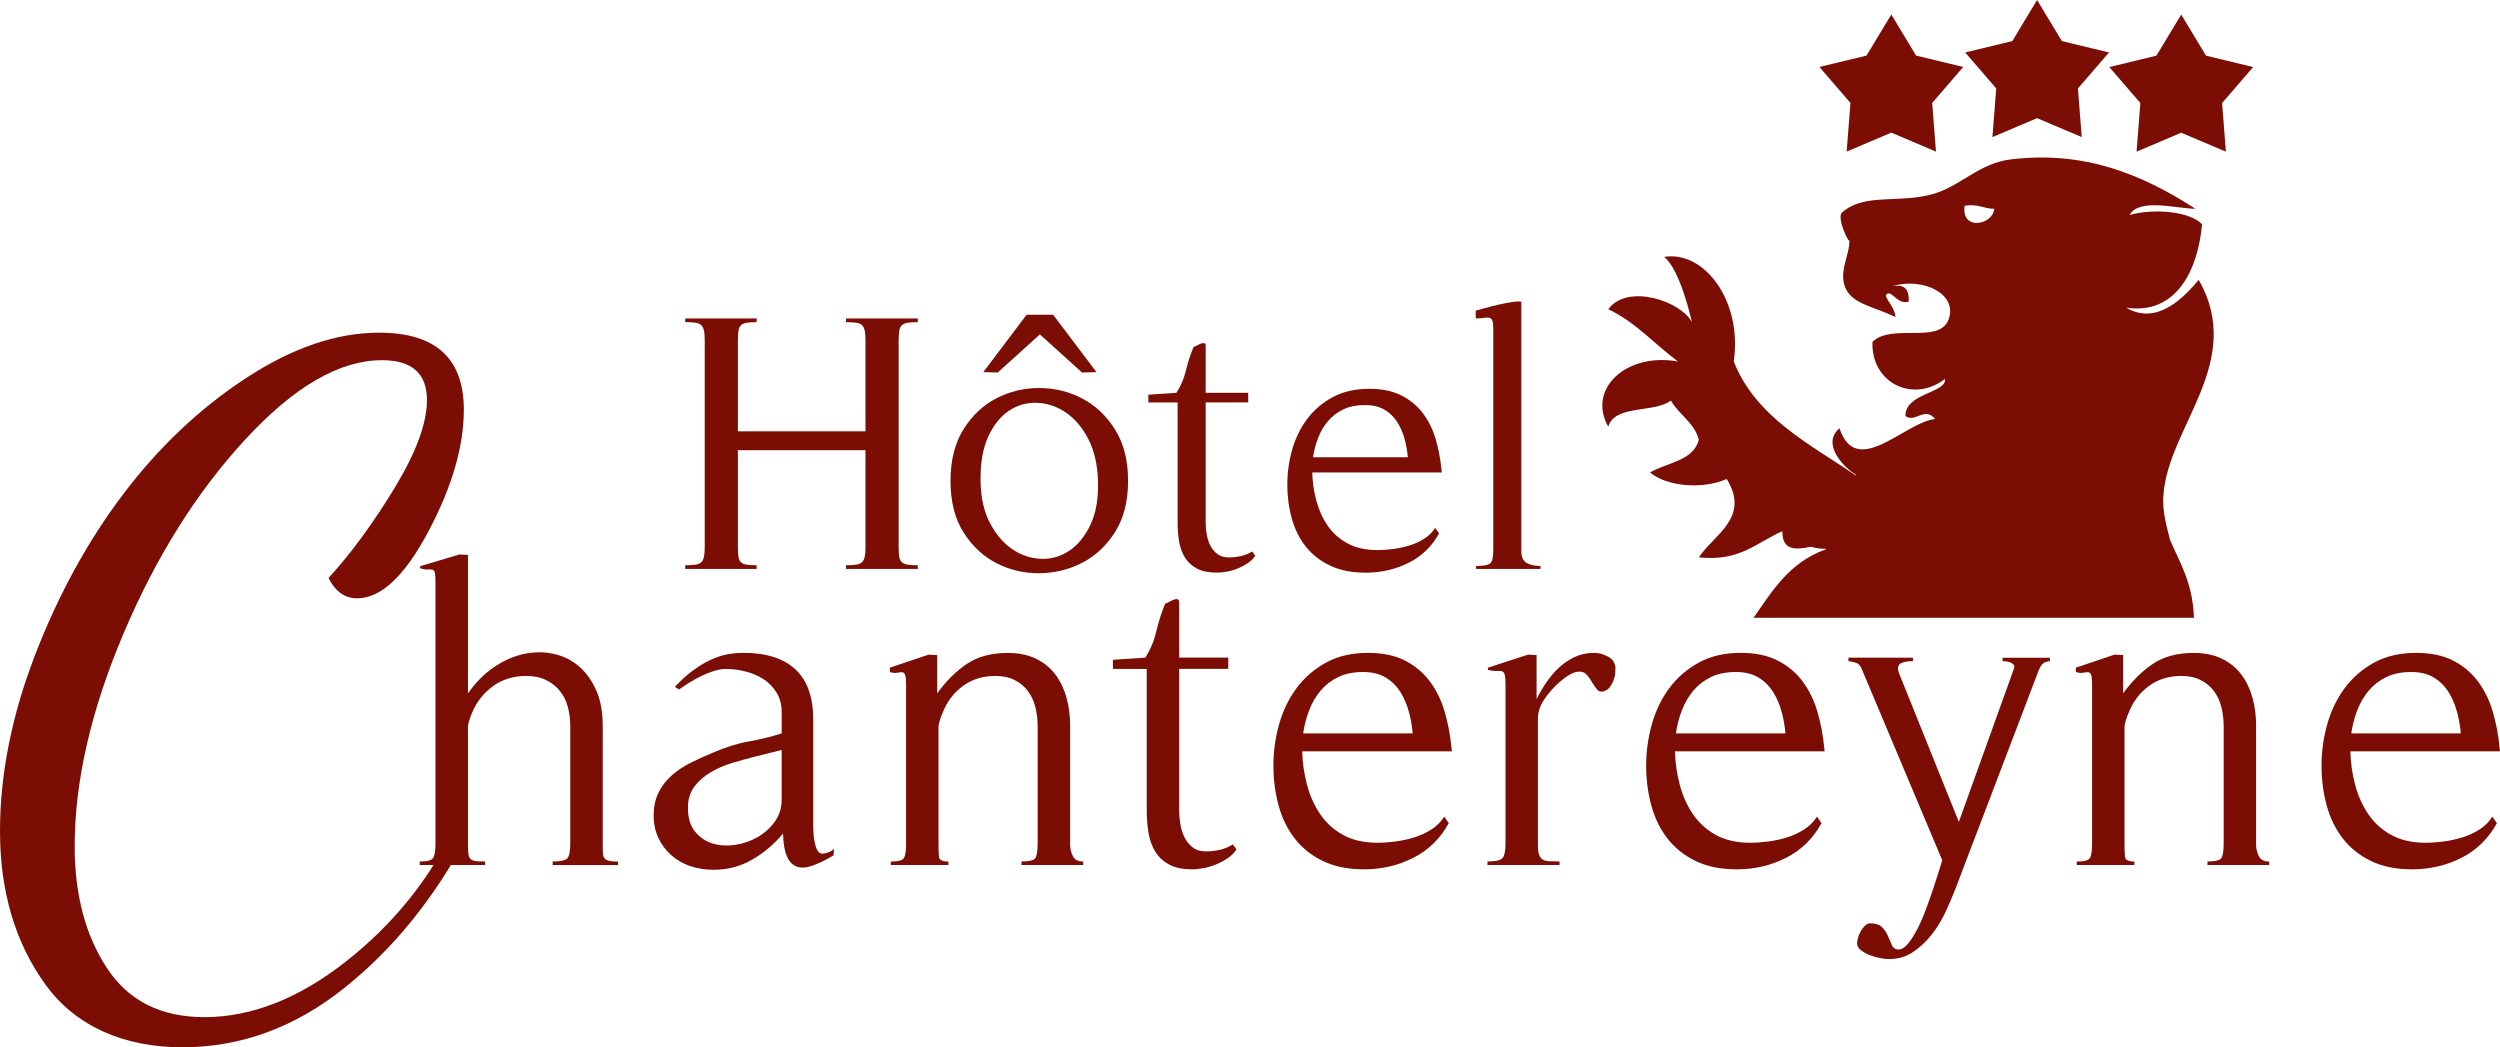 <?xml version="1.0" encoding="UTF-8"?>
<svg id="Calque_2" data-name="Calque 2" xmlns="http://www.w3.org/2000/svg" viewBox="0 0 791.01 331.35">
  <defs>
    <style>
      .object-hover .star {
        animation: star-hover 0.5s forwards;
      }
      .object-hover .star-1 {
        animation-delay: 0s;
      }
      .object-hover .star-2 {
        animation-delay: 0.1s;
      }
      .object-hover .star-3 {
        animation-delay: 0.2s;
      }
      @keyframes star-hover {
        0% {
          opacity: 0;
        }
        100% {
          opacity: 1;
        }
      }
    </style>
  </defs>
  <g id="Calque_2-2" data-name="Calque 2">
    <g>
      <path d="m174.87,273.68v-1.1c2.47,0,4.02-.34,4.64-1.03.62-.69.93-2.27.93-4.75v-36.94c0-2.21-.26-4.27-.78-6.2-.52-1.93-1.35-3.61-2.5-5.03-1.14-1.42-2.59-2.57-4.35-3.45-1.76-.87-3.88-1.31-6.35-1.31-3.99,0-7.49,1.08-10.48,3.24-2.99,2.16-5.21,4.99-6.63,8.48-.19.37-.45,1.06-.78,2.07-.33,1.01-.5,1.7-.5,2.07v37.49c0,1.29.05,2.3.14,3.03.09.74.33,1.26.71,1.58.38.32.93.53,1.64.62.71.09,1.69.14,2.92.14v1.1h-20.68v-1.1c2.38,0,3.8-.39,4.28-1.17.47-.78.71-2.32.71-4.62v-82.42c0-1.56-.07-2.62-.21-3.17-.14-.55-.41-.87-.78-.96-.38-.09-.88-.11-1.5-.07-.62.05-1.4-.07-2.35-.34v-.69l12.41-3.72,2.71.14v43.83c2.38-3.4,5.06-6.13,8.06-8.2,3-2.07,6.08-3.47,9.27-4.2,3.18-.73,6.3-.8,9.34-.21,3.04.6,5.73,1.84,8.06,3.72,2.33,1.88,4.23,4.41,5.7,7.58,1.47,3.17,2.21,7.01,2.21,11.51v37.63c0,1.2.02,2.14.07,2.83.05.69.24,1.22.57,1.58.33.37.83.62,1.5.76.66.14,1.57.21,2.71.21v1.1h-20.68Z" style="fill: #7b0d05; stroke-width: 0px;"/>
      <path d="m263.72,270.65c-2.47,1.47-4.68,2.55-6.63,3.24-1.95.69-3.59.8-4.92.34-1.33-.46-2.38-1.52-3.14-3.17-.76-1.65-1.19-4.09-1.28-7.3-2.76,3.31-5.99,6.04-9.7,8.2-3.71,2.16-7.8,3.24-12.26,3.24-2.66,0-5.13-.39-7.42-1.17s-4.28-1.93-5.99-3.45c-1.71-1.52-3.07-3.33-4.06-5.44-1-2.11-1.5-4.5-1.5-7.17s.52-5.17,1.57-7.24c1.04-2.07,2.42-3.86,4.14-5.38,1.71-1.52,3.71-2.85,5.99-4,2.28-1.15,4.66-2.23,7.13-3.24,4.09-1.75,7.84-2.92,11.27-3.51,3.42-.6,6.89-1.45,10.41-2.55v-6.75c0-2.3-.52-4.32-1.57-6.06-1.05-1.74-2.4-3.17-4.06-4.27-1.66-1.1-3.57-1.93-5.7-2.48-2.14-.55-4.26-.83-6.35-.83-1.14,0-2.38.21-3.71.62-1.33.41-2.66.94-3.99,1.58-1.33.64-2.62,1.36-3.85,2.14-1.24.78-2.33,1.49-3.28,2.14l-1.28-.83c.95-1.01,1.9-1.95,2.85-2.83.95-.87,1.95-1.67,2.99-2.41,2.47-1.84,4.97-3.21,7.49-4.13,2.52-.92,5.3-1.38,8.34-1.38,7.22,0,12.71,1.75,16.47,5.24,3.75,3.49,5.63,8.78,5.63,15.85v33.77c0,.46.02,1.15.07,2.07.05.92.17,1.88.36,2.89.19,1.01.47,1.88.86,2.62.38.74.9,1.1,1.57,1.1.57,0,1.21-.14,1.93-.41.71-.28,1.31-.64,1.78-1.1l-.14,2.07Zm-25.24-31.15c-2.19.55-4.49,1.2-6.92,1.93-2.42.74-4.68,1.72-6.77,2.96-2.09,1.24-3.8,2.76-5.13,4.55-1.33,1.79-2,4.02-2,6.68,0,3.12.74,5.61,2.21,7.44,1.47,1.84,3.3,3.1,5.49,3.79,2.19.69,4.56.85,7.13.48,2.57-.37,4.94-1.17,7.13-2.41,2.19-1.24,4.02-2.87,5.49-4.89,1.47-2.02,2.21-4.36,2.21-7.03v-15.71l-8.84,2.21Z" style="fill: #7b0d05; stroke-width: 0px;"/>
      <path d="m323.19,273.68v-1.1c2.47,0,3.94-.37,4.42-1.1.47-.73.71-2.3.71-4.69v-36.94c0-2.11-.24-4.13-.71-6.06-.48-1.93-1.26-3.63-2.35-5.1-1.09-1.47-2.5-2.64-4.21-3.51-1.71-.87-3.76-1.31-6.13-1.31-3.99,0-7.44,1.08-10.34,3.24-2.9,2.16-5.02,4.99-6.35,8.48-.19.37-.45,1.06-.78,2.07-.33,1.01-.5,1.7-.5,2.07v37.49c0,1.56.05,2.85.14,3.86.09,1.01,1.09,1.52,3,1.52v1.1h-18.25v-1.1c2.38,0,3.78-.39,4.21-1.17.43-.78.64-2.32.64-4.62v-50.31c0-1.47-.1-2.46-.29-2.96-.19-.5-.48-.78-.86-.83-.38-.05-.9,0-1.57.14-.67.14-1.48.07-2.42-.21v-1.38l12.27-4.13,2.71.14v12.13c2.76-3.86,5.87-6.96,9.34-9.3,3.47-2.34,7.77-3.51,12.91-3.51,3.52,0,6.54.62,9.06,1.86,2.52,1.24,4.56,2.92,6.13,5.03,1.57,2.11,2.73,4.55,3.49,7.3.76,2.76,1.14,5.7,1.14,8.82v37.63c0,1.29.29,2.5.86,3.65.57,1.15,1.66,1.72,3.28,1.72v1.1h-19.54Z" style="fill: #7b0d05; stroke-width: 0px;"/>
      <path d="m388.64,271.41c-1.14.78-2.35,1.45-3.64,2-1.28.55-2.62.96-3.99,1.24-1.38.28-2.64.41-3.78.41-3.04,0-5.49-.51-7.34-1.52-1.85-1.01-3.3-2.36-4.35-4.07-1.05-1.7-1.76-3.67-2.14-5.93-.38-2.25-.57-4.62-.57-7.1v-44.79h-10.7v-2.89l10.27-.69c1.62-2.57,2.78-5.38,3.49-8.41.71-3.03,1.64-5.93,2.78-8.68.38-.09.81-.28,1.28-.55.47-.28.95-.5,1.43-.69.47-.18.88-.23,1.21-.14.33.09.5.41.5.96v17.5h15.54v3.58h-15.54v44.79c0,1.29.12,2.69.36,4.2.24,1.52.66,2.92,1.28,4.2.62,1.29,1.47,2.37,2.57,3.24,1.09.87,2.5,1.31,4.21,1.31,1.52,0,2.99-.16,4.42-.48,1.43-.32,2.8-.9,4.14-1.72l1.14,1.52c-.57,1.01-1.43,1.91-2.57,2.69Z" style="fill: #7b0d05; stroke-width: 0px;"/>
      <path d="m412.03,237.71c.09,3.58.59,7.1,1.5,10.54.9,3.45,2.28,6.55,4.14,9.3,1.85,2.76,4.28,4.96,7.27,6.62,3,1.65,6.63,2.48,10.91,2.48,1.8,0,3.73-.14,5.78-.41,2.04-.28,4.02-.71,5.92-1.31,1.9-.6,3.68-1.42,5.35-2.48,1.66-1.06,3.02-2.41,4.06-4.07l1.43,2.07c-2.66,4.87-6.4,8.52-11.2,10.96-4.8,2.43-10.01,3.65-15.62,3.65-5.04,0-9.37-.87-12.98-2.62-3.61-1.74-6.58-4.11-8.91-7.1-2.33-2.98-4.04-6.48-5.13-10.47-1.09-4-1.64-8.2-1.64-12.61s.59-8.75,1.78-13.02c1.19-4.27,3.02-8.08,5.49-11.44,2.47-3.35,5.58-6.06,9.34-8.13,3.75-2.07,8.2-3.1,13.33-3.1,4.66,0,8.58.83,11.77,2.48,3.18,1.65,5.8,3.86,7.84,6.62,2.04,2.76,3.59,5.93,4.63,9.51,1.05,3.58,1.76,7.3,2.14,11.16l.14,1.38h-47.35Zm33.73-12.54c-.62-2.3-1.52-4.39-2.71-6.27-1.19-1.88-2.73-3.4-4.64-4.55-1.9-1.15-4.28-1.72-7.13-1.72-3.04,0-5.66.53-7.84,1.58-2.19,1.06-4.04,2.48-5.56,4.27-1.52,1.79-2.73,3.86-3.64,6.2-.9,2.34-1.55,4.8-1.92,7.37h34.66c-.19-2.3-.6-4.59-1.21-6.89Z" style="fill: #7b0d05; stroke-width: 0px;"/>
      <path d="m493.46,273.68h-22.82v-1.1c2.47,0,4.04-.34,4.71-1.03.66-.69,1-2.27,1-4.75v-50.31c0-1.47-.1-2.5-.29-3.1-.19-.6-.5-.94-.93-1.03-.43-.09-1-.11-1.71-.07-.71.05-1.59-.07-2.64-.34v-.69l12.69-4.13,2.71.14v13.92c.86-1.74,1.88-3.49,3.07-5.24,1.19-1.74,2.52-3.31,3.99-4.69,1.47-1.38,3.14-2.5,4.99-3.38,1.85-.87,3.92-1.31,6.2-1.31,1.33,0,2.73.37,4.21,1.1,1.47.74,2.3,1.88,2.5,3.45,0,.46-.02,1.06-.07,1.79-.05.74-.21,1.5-.5,2.27-.29.78-.67,1.49-1.14,2.14-.48.64-1.09,1.1-1.85,1.38-.95.28-1.69.12-2.21-.48-.52-.6-1.02-1.31-1.5-2.14-.48-.83-1.02-1.63-1.64-2.41-.62-.78-1.45-1.17-2.5-1.17-.95,0-1.97.32-3.07.96-1.09.64-2.16,1.43-3.21,2.34-1.05.92-2,1.88-2.85,2.89-.86,1.01-1.52,1.88-2,2.62-1.33,1.93-2,4-2,6.2v39.69c0,1.38.12,2.44.36,3.17.24.74.62,1.26,1.14,1.58.52.32,1.21.51,2.07.55.86.05,1.95.07,3.28.07v1.1Z" style="fill: #7b0d05; stroke-width: 0px;"/>
      <path d="m529.97,237.71c.09,3.58.59,7.1,1.5,10.54.9,3.45,2.28,6.55,4.14,9.3,1.85,2.76,4.28,4.96,7.27,6.62,3,1.65,6.63,2.48,10.91,2.48,1.8,0,3.73-.14,5.78-.41,2.04-.28,4.02-.71,5.92-1.31,1.9-.6,3.68-1.42,5.35-2.48,1.66-1.06,3.02-2.41,4.06-4.07l1.43,2.07c-2.66,4.87-6.4,8.52-11.2,10.96-4.8,2.43-10.01,3.65-15.62,3.65-5.04,0-9.37-.87-12.98-2.62-3.61-1.74-6.58-4.11-8.91-7.1-2.33-2.98-4.04-6.48-5.13-10.47-1.09-4-1.64-8.2-1.64-12.61s.59-8.75,1.78-13.02c1.19-4.27,3.02-8.08,5.49-11.44,2.47-3.35,5.58-6.06,9.34-8.13,3.75-2.07,8.2-3.1,13.33-3.1,4.66,0,8.58.83,11.77,2.48,3.18,1.65,5.8,3.86,7.84,6.62,2.04,2.76,3.59,5.93,4.63,9.51,1.05,3.58,1.76,7.3,2.14,11.16l.14,1.38h-47.35Zm33.73-12.54c-.62-2.3-1.52-4.39-2.71-6.27-1.19-1.88-2.73-3.4-4.64-4.55-1.9-1.15-4.28-1.72-7.13-1.72-3.04,0-5.66.53-7.84,1.58-2.19,1.06-4.04,2.48-5.56,4.27-1.52,1.79-2.73,3.86-3.64,6.2-.9,2.34-1.55,4.8-1.92,7.37h34.66c-.19-2.3-.6-4.59-1.21-6.89Z" style="fill: #7b0d05; stroke-width: 0px;"/>
      <path d="m646.34,210.01c-.48.46-.91,1.15-1.28,2.07l-26.53,69.6c-.86,2.21-1.88,4.57-3.07,7.1-1.19,2.53-2.64,4.87-4.35,7.03-1.71,2.16-3.66,3.97-5.85,5.44-2.19,1.47-4.71,2.21-7.56,2.21-.67,0-1.55-.09-2.64-.28-1.09-.19-2.19-.48-3.28-.9-1.09-.41-2.04-.92-2.85-1.52-.81-.6-1.26-1.31-1.36-2.14,0-.46.09-1.06.29-1.79.19-.74.47-1.45.86-2.14.38-.69.83-1.29,1.36-1.79.52-.51,1.07-.76,1.64-.76,1.71,0,2.97.41,3.78,1.24.81.83,1.43,1.74,1.85,2.76.43,1.01.83,1.95,1.21,2.83.38.87,1,1.35,1.85,1.45,1.04.09,2.07-.44,3.07-1.58,1-1.15,2-2.67,3-4.55,1-1.88,1.93-3.97,2.78-6.27.86-2.3,1.64-4.5,2.35-6.62.71-2.11,1.33-4.02,1.85-5.72.52-1.7.88-2.87,1.07-3.51l-25.53-60.64c-.38-.92-.93-1.52-1.64-1.79s-1.55-.46-2.5-.55v-1.1h20.39v1.1c-.67,0-1.33.05-2,.14-.67.09-1.24.25-1.71.48-.48.23-.78.6-.93,1.1-.14.51-.07,1.17.21,2l18.97,47.14,17.54-48.79c.09-.37.02-.69-.21-.96-.24-.28-.57-.5-1-.69-.43-.18-.88-.3-1.35-.34-.48-.04-.86-.07-1.14-.07v-1.1h14.97v1.1c-1.05.09-1.81.37-2.28.83Z" style="fill: #7b0d05; stroke-width: 0px;"/>
      <path d="m698.45,273.68v-1.1c2.47,0,3.94-.37,4.42-1.1.47-.73.71-2.3.71-4.69v-36.94c0-2.11-.24-4.13-.71-6.06-.48-1.93-1.26-3.63-2.35-5.1-1.09-1.47-2.5-2.64-4.21-3.51-1.71-.87-3.76-1.31-6.13-1.31-3.99,0-7.44,1.08-10.34,3.24-2.9,2.16-5.02,4.99-6.35,8.48-.19.37-.45,1.06-.78,2.07-.33,1.01-.5,1.7-.5,2.07v37.49c0,1.56.05,2.85.14,3.86.09,1.01,1.09,1.52,2.99,1.52v1.1h-18.25v-1.1c2.38,0,3.78-.39,4.21-1.17.43-.78.64-2.32.64-4.62v-50.31c0-1.47-.1-2.46-.29-2.96-.19-.5-.48-.78-.86-.83-.38-.05-.91,0-1.57.14-.67.14-1.47.07-2.42-.21v-1.38l12.26-4.13,2.71.14v12.13c2.76-3.86,5.87-6.96,9.34-9.3,3.47-2.34,7.77-3.51,12.91-3.51,3.52,0,6.54.62,9.06,1.86,2.52,1.24,4.56,2.92,6.13,5.03,1.57,2.11,2.73,4.55,3.49,7.3.76,2.76,1.14,5.7,1.14,8.82v37.63c0,1.29.29,2.5.86,3.65.57,1.15,1.66,1.72,3.28,1.72v1.1h-19.54Z" style="fill: #7b0d05; stroke-width: 0px;"/>
      <path d="m743.66,237.71c.09,3.58.59,7.1,1.5,10.54.9,3.45,2.28,6.55,4.14,9.3,1.85,2.76,4.28,4.96,7.27,6.62,3,1.65,6.63,2.48,10.91,2.48,1.8,0,3.73-.14,5.78-.41,2.04-.28,4.02-.71,5.92-1.31,1.9-.6,3.68-1.42,5.35-2.48,1.66-1.06,3.02-2.41,4.06-4.07l1.43,2.07c-2.66,4.87-6.4,8.52-11.2,10.96-4.8,2.43-10.01,3.65-15.62,3.65-5.04,0-9.37-.87-12.98-2.62-3.61-1.74-6.58-4.11-8.91-7.1-2.33-2.98-4.04-6.48-5.13-10.47-1.09-4-1.64-8.2-1.64-12.61s.59-8.75,1.78-13.02c1.19-4.27,3.02-8.08,5.49-11.44,2.47-3.35,5.58-6.06,9.34-8.13,3.75-2.07,8.2-3.1,13.33-3.1,4.66,0,8.58.83,11.77,2.48,3.18,1.65,5.8,3.86,7.84,6.62,2.04,2.76,3.59,5.93,4.63,9.51,1.05,3.58,1.76,7.3,2.14,11.16l.14,1.38h-47.35Zm33.73-12.54c-.62-2.3-1.52-4.39-2.71-6.27-1.19-1.88-2.73-3.4-4.64-4.55-1.9-1.15-4.28-1.72-7.13-1.72-3.04,0-5.66.53-7.84,1.58-2.19,1.06-4.04,2.48-5.56,4.27-1.52,1.79-2.73,3.86-3.64,6.2-.9,2.34-1.55,4.8-1.92,7.37h34.66c-.19-2.3-.6-4.59-1.21-6.89Z" style="fill: #7b0d05; stroke-width: 0px;"/>
    </g>
    <g>
      <path d="m267.67,180.02v-1.17c1.32,0,2.39-.06,3.21-.18.82-.12,1.44-.37,1.85-.76.41-.39.7-.95.86-1.7.16-.74.25-1.77.25-3.1v-30.67h-40.37v30.67c0,1.33.06,2.36.19,3.1.12.74.39,1.31.8,1.7.41.39,1.01.64,1.79.76.78.12,1.83.18,3.15.18v1.17h-22.59v-1.17c1.32,0,2.39-.06,3.21-.18.82-.12,1.44-.37,1.85-.76.41-.39.7-.95.86-1.7.16-.74.25-1.77.25-3.1v-65.44c0-1.33-.08-2.36-.25-3.1-.17-.74-.45-1.31-.86-1.7-.41-.39-1.03-.64-1.85-.76-.82-.12-1.89-.18-3.21-.18v-1.17h22.59v1.17c-1.32,0-2.37.06-3.15.18-.78.12-1.38.37-1.79.76-.41.39-.68.98-.8,1.76-.12.78-.19,1.8-.19,3.04v28.8h40.37v-28.8c0-1.33-.08-2.36-.25-3.1-.17-.74-.45-1.31-.86-1.7-.41-.39-1.03-.64-1.85-.76-.82-.12-1.89-.18-3.21-.18v-1.17h22.72v1.17c-1.32,0-2.37.06-3.15.18-.78.12-1.4.37-1.85.76-.45.39-.74.98-.86,1.76-.12.78-.19,1.8-.19,3.04v65.44c0,1.33.06,2.36.19,3.1.12.74.41,1.31.86,1.7.45.39,1.07.64,1.85.76.78.12,1.83.18,3.15.18v1.17h-22.72Z" style="fill: #7b0d05; stroke-width: 0px;"/>
      <path d="m352.79,168.37c-2.76,4.33-6.23,7.57-10.43,9.72-4.2,2.15-8.7,3.24-13.52,3.28-4.81.04-9.32-1.02-13.52-3.16-4.2-2.15-7.68-5.39-10.43-9.72-2.76-4.33-4.14-9.78-4.14-16.33s1.38-12.02,4.14-16.39c2.76-4.37,6.23-7.63,10.43-9.78,4.2-2.15,8.68-3.22,13.46-3.22s9.38,1.09,13.58,3.28c4.2,2.19,7.67,5.46,10.43,9.83,2.76,4.37,4.14,9.8,4.14,16.27s-1.38,11.88-4.14,16.21Zm-8.46-29.5c-1.89-3.63-4.24-6.4-7.04-8.31-2.8-1.91-5.8-2.95-9.01-3.1-3.21-.16-6.17.64-8.89,2.4-2.72,1.76-4.94,4.49-6.67,8.2-1.73,3.71-2.55,8.41-2.47,14.11.08,5.31,1.09,9.78,3.02,13.4,1.93,3.63,4.3,6.38,7.1,8.25,2.8,1.87,5.8,2.87,9.01,2.99,3.21.12,6.17-.72,8.89-2.52,2.72-1.79,4.96-4.53,6.73-8.2,1.77-3.67,2.57-8.31,2.41-13.93-.17-5.23-1.19-9.66-3.09-13.29Zm-1.98-21.01l-13.33-12.06-13.33,12.06-4.57-.12,13.7-18.15h8.4l13.7,18.15-4.57.12Z" style="fill: #7b0d05; stroke-width: 0px;"/>
      <path d="m394.95,178.09c-.99.66-2.04,1.23-3.15,1.7-1.11.47-2.26.82-3.46,1.05-1.19.23-2.28.35-3.27.35-2.63,0-4.75-.43-6.36-1.29s-2.86-2.01-3.77-3.45c-.91-1.44-1.52-3.12-1.85-5.03-.33-1.91-.49-3.92-.49-6.03v-38.05h-9.26v-2.46l8.89-.59c1.4-2.18,2.41-4.57,3.02-7.14.62-2.58,1.42-5.03,2.41-7.38.33-.08.7-.23,1.11-.47.41-.23.82-.43,1.23-.59.41-.16.76-.19,1.05-.12.29.08.43.35.43.82v14.87h13.46v3.04h-13.46v38.05c0,1.09.1,2.28.31,3.57.2,1.29.57,2.48,1.11,3.57.53,1.09,1.27,2.01,2.22,2.75.95.74,2.16,1.11,3.64,1.11,1.32,0,2.59-.14,3.83-.41,1.23-.27,2.43-.76,3.58-1.46l.99,1.29c-.49.86-1.23,1.62-2.22,2.28Z" style="fill: #7b0d05; stroke-width: 0px;"/>
      <path d="m415.2,149.46c.08,3.04.51,6.03,1.3,8.96.78,2.93,1.97,5.56,3.58,7.9,1.6,2.34,3.7,4.21,6.3,5.62,2.59,1.4,5.74,2.11,9.45,2.11,1.56,0,3.23-.12,5-.35,1.77-.23,3.48-.6,5.12-1.11,1.65-.51,3.19-1.21,4.63-2.11,1.44-.9,2.61-2.05,3.52-3.45l1.23,1.76c-2.31,4.14-5.54,7.24-9.69,9.31-4.16,2.07-8.66,3.1-13.52,3.1-4.36,0-8.11-.74-11.23-2.22-3.13-1.48-5.7-3.49-7.72-6.03-2.02-2.54-3.5-5.5-4.44-8.9-.95-3.4-1.42-6.97-1.42-10.71s.51-7.43,1.54-11.06c1.03-3.63,2.61-6.87,4.75-9.72,2.14-2.85,4.83-5.15,8.09-6.91,3.25-1.76,7.1-2.63,11.54-2.63,4.03,0,7.43.7,10.18,2.11,2.76,1.4,5.02,3.28,6.79,5.62,1.77,2.34,3.11,5.03,4.01,8.08.91,3.04,1.52,6.21,1.85,9.48l.12,1.17h-40.99Zm29.2-10.65c-.54-1.95-1.32-3.73-2.35-5.33-1.03-1.6-2.37-2.89-4.01-3.86-1.65-.98-3.7-1.46-6.17-1.46-2.63,0-4.9.45-6.79,1.35-1.89.9-3.5,2.11-4.81,3.63-1.32,1.52-2.37,3.28-3.15,5.27-.78,1.99-1.34,4.08-1.67,6.26h30c-.17-1.95-.51-3.9-1.05-5.85Z" style="fill: #7b0d05; stroke-width: 0px;"/>
      <path d="m467.05,180.02v-.94c2.22,0,3.68-.25,4.38-.76.7-.51,1.05-1.89,1.05-4.16v-70.01c0-1.17-.08-2.03-.25-2.58-.17-.55-.47-.88-.93-1-.45-.12-1.03-.12-1.73,0-.7.12-1.58.18-2.65.18v-2.46c.58-.16,1.56-.43,2.96-.82,1.4-.39,2.86-.76,4.38-1.11,1.52-.35,2.96-.62,4.32-.82,1.36-.19,2.28-.21,2.78-.06v79.02c0,1.72.54,2.91,1.61,3.57,1.07.66,2.55,1,4.44,1v.94h-20.37Z" style="fill: #7b0d05; stroke-width: 0px;"/>
    </g>
    <g>
      <path d="m508.86,135.01c2.03-7.05,14.56-4.27,19.84-8.27,2.51,4.54,7.38,6.87,8.82,12.4-1.72,6.66-9.97,7.19-15.43,10.34,5.25,4.49,16.72,5.45,24.25,2.07,7.6,12.3-4.25,17.75-8.82,24.81,13.23,1.38,18.34-4.85,26.45-8.27-.15,6.12,4.2,5.95,8.92,4.89,1.46.43,3.1.67,4.93.66-.07.07-.14.14-.21.21-11.72,4.19-17.09,13.56-22.78,21.63h139.35c-.41-11.55-4.89-18.13-7.61-24.77-.75-3.23-2.53-8.9-2.06-13.91,1.33-21.67,26.03-42.16,11.19-68.24-4.56,5.34-13.1,14.61-22.95,8.8,15.87,2.32,22.66-11.88,23.99-26.4-3.95-4.19-15.56-5.06-22.94-2.93,2.99-5.41,14.49-2.1,20.86-1.96-17.12-11.06-35.32-18.44-58.41-15.64-9.94,1.2-15.53,8.09-23.99,10.76-10.69,3.37-22.16-.28-29.2,5.87-2.37,1.15,2.07,10.42,2.07,8.87.23,4.85-3.69,10.28-1.03,15.58,2.39,4.76,8.72,5.46,15.65,8.8-.27-3-2.26-4.4-3.12-6.84,1.71-2.49,3.47,3.17,7.3,1.95.14-3.39-.9-5.68-5.21-4.89,10.03-2.96,21.02,2.74,17.73,10.76-3.12,7.6-17.79.93-23.99,6.85-.53,13,12.87,19.58,22.95,11.73.6,4.49-12.61,4.46-12.52,11.73,3,2.38,6.08-3.16,9.38.98-9.53.95-24.86,19.08-30.25,2.93-5.86,4.9,1.41,12.52,5.21,14.67-.02.07-.06.13-.09.19-14.92-10.07-31.63-18.46-38.58-36.01,2.84-19.23-9.44-35.22-22.05-33.07,4.96,3.7,8.57,19.41,8.82,20.67-3.39-6.64-20.38-12.42-26.45-4.13,8.76,4.19,14.64,11.07,22.05,16.54-16.41-2.94-28.86,8.72-22.05,20.67Zm112.77-69.92c4.19-.67,5.95.94,9.38.98-.54,5.26-10.63,6.97-9.38-.98Z" style="fill: #7b0d05; stroke-width: 0px;"/>
      <polygon class="star star-1" points="584.29 47.97 598.42 41.96 612.55 47.97 611.35 32.57 621.17 21.19 606.26 17.59 598.42 4.59 590.57 17.59 575.67 21.19 585.49 32.57 584.29 47.97" style="fill: #7b0d05; stroke-width: 0px;"/>
      <polygon class="star star-2" points="630.41 43.38 644.54 37.38 658.67 43.38 657.47 27.98 667.29 16.6 652.38 13 644.54 0 636.7 13 621.79 16.6 631.61 27.98 630.41 43.38" style="fill: #7b0d05; stroke-width: 0px;"/>
      <polygon class="star star-3" points="676.02 47.99 690.15 41.99 704.28 47.99 703.08 32.59 712.9 21.22 697.99 17.61 690.15 4.61 682.3 17.61 667.4 21.22 677.22 32.59 676.02 47.99" style="fill: #7b0d05; stroke-width: 0px;"/>
    </g>
    <path d="m0,262.98c0-17.96,3.7-36.53,11.09-55.71,7.4-19.18,16.73-36.2,28.02-51.08,11.28-14.88,24.22-27.08,38.82-36.62,14.59-9.54,28.6-14.31,42.03-14.31,17.87,0,26.8,8.13,26.8,24.38,0,11.58-3.74,24.42-11.22,38.52-7.48,14.1-15,21.15-22.57,21.15-3.88,0-6.89-2.15-9.02-6.44,7.18-7.84,14.16-17.36,20.95-28.57,6.79-11.2,10.19-20.45,10.19-27.73,0-8.4-4.75-12.6-14.26-12.6-13.39,0-27.79,8.36-43.22,25.07-15.43,16.72-28.28,37.21-38.56,61.49-10.29,24.28-15.42,46.69-15.42,67.23,0,15.31,3.39,28.16,10.19,38.52,6.79,10.36,17.07,15.55,30.85,15.55,14.94,0,29.88-5.89,44.83-17.64,14.94-11.76,26.39-25.96,34.35-42.58l4.08,2.8c-10.49,19.8-23.54,35.91-39.16,48.33-15.62,12.42-32.65,18.63-51.09,18.63s-33.77-6.63-43.33-19.89S0,282.04,0,262.98Z" style="fill: #7b0d05; stroke-width: 0px;"/>
  </g>
</svg>